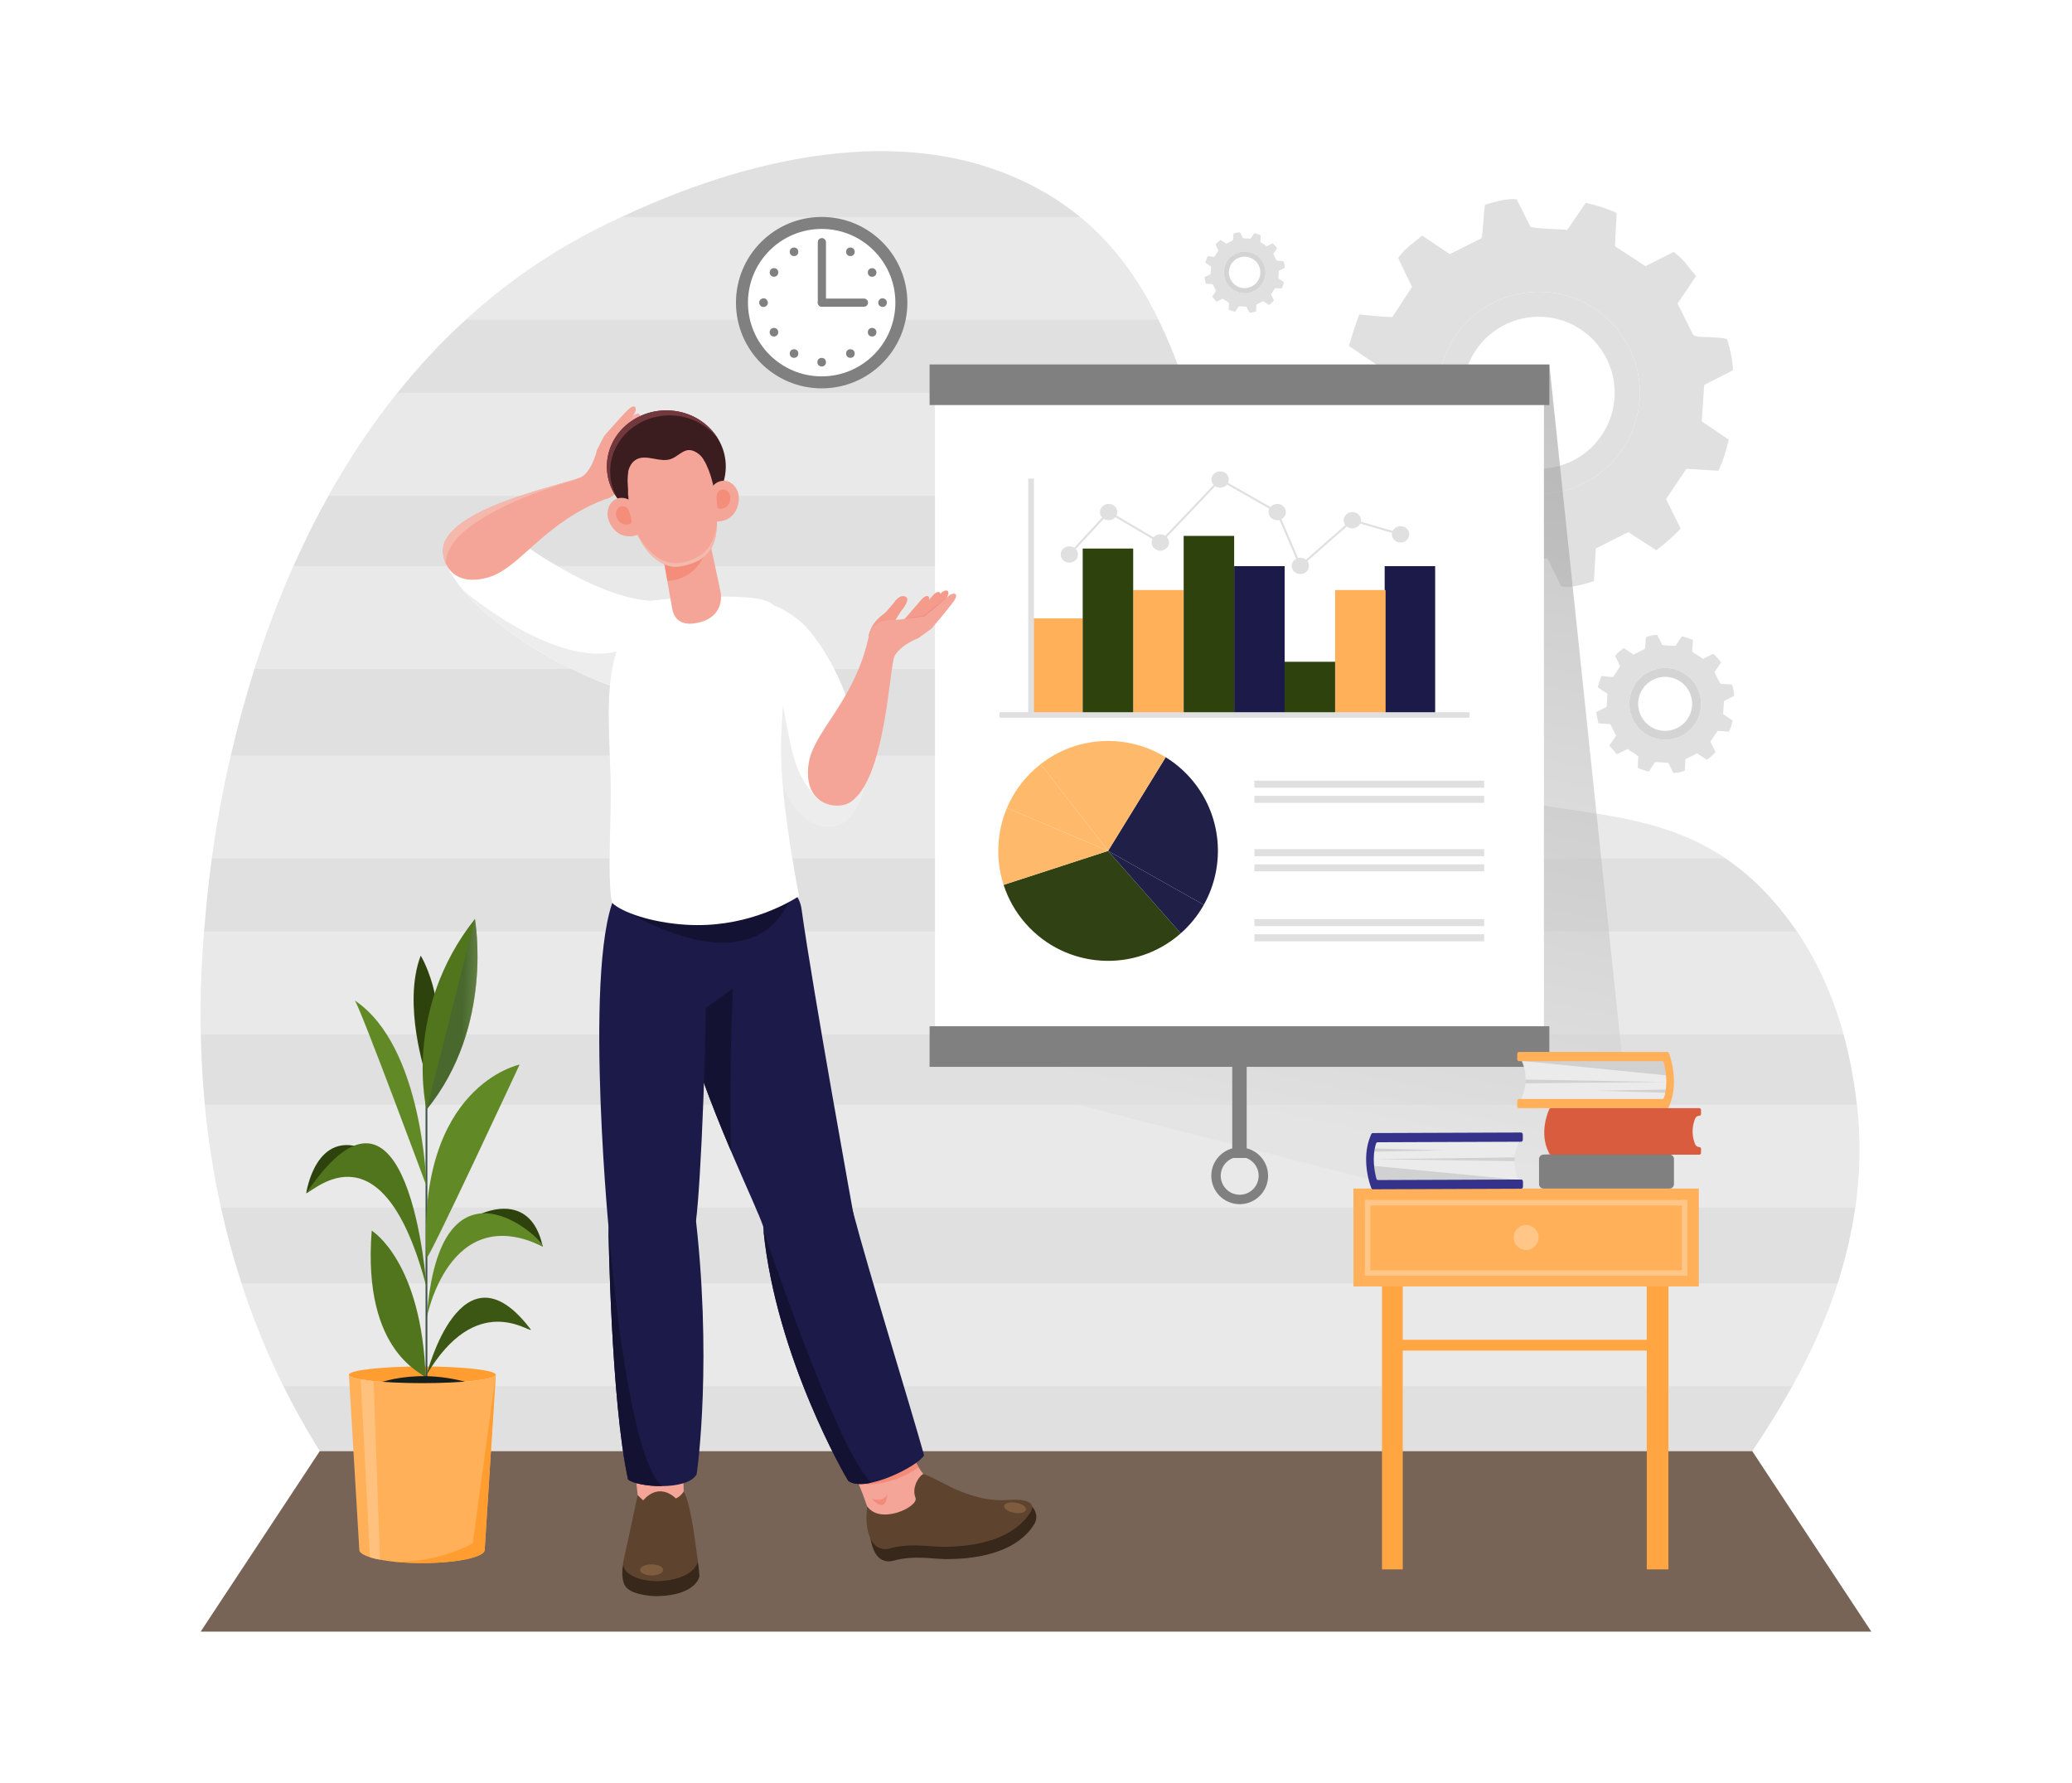 <?xml version="1.0" encoding="UTF-8"?>
<svg xmlns="http://www.w3.org/2000/svg" xmlns:xlink="http://www.w3.org/1999/xlink" viewBox="0 0 4395 3781.08">
  <defs>
    <style>
      .cls-1 {
        fill: #3c5713;
      }

      .cls-1, .cls-2, .cls-3, .cls-4, .cls-5, .cls-6, .cls-7, .cls-8, .cls-9, .cls-10, .cls-11, .cls-12, .cls-13, .cls-14, .cls-15, .cls-16, .cls-17, .cls-18, .cls-19, .cls-20, .cls-21, .cls-22, .cls-23, .cls-24, .cls-25, .cls-26, .cls-27, .cls-28, .cls-29, .cls-30, .cls-31, .cls-32, .cls-33, .cls-34, .cls-35, .cls-36, .cls-37, .cls-38, .cls-39, .cls-40, .cls-41, .cls-42, .cls-43 {
        stroke-width: 0px;
      }

      .cls-2 {
        fill: #3b1d20;
      }

      .cls-3 {
        fill: #1a2340;
      }

      .cls-4 {
        fill: #2e420e;
      }

      .cls-5 {
        fill: #ffc17d;
      }

      .cls-6 {
        fill: #34328a;
      }

      .cls-7 {
        fill: #e0e0e0;
      }

      .cls-8 {
        fill: #201f48;
      }

      .cls-9 {
        fill: #f08c8b;
      }

      .cls-44 {
        isolation: isolate;
      }

      .cls-10 {
        fill: #d4d4d4;
      }

      .cls-11 {
        fill: #ff9d30;
      }

      .cls-12 {
        fill: #ebebeb;
      }

      .cls-13 {
        fill: #d85c3d;
      }

      .cls-14 {
        fill: #fbabab;
      }

      .cls-15 {
        fill: #73383e;
      }

      .cls-45 {
        opacity: .3;
      }

      .cls-16 {
        fill: #38281b;
      }

      .cls-17 {
        fill: #f4a597;
      }

      .cls-18 {
        fill: gray;
      }

      .cls-19 {
        fill: #50751d;
      }

      .cls-20 {
        fill: #f48a78;
      }

      .cls-21 {
        fill: #ffb96b;
      }

      .cls-22 {
        fill: #ffb059;
      }

      .cls-23 {
        fill: #f9dcca;
      }

      .cls-24 {
        fill: #161f1c;
      }

      .cls-25 {
        fill: #ff9695;
      }

      .cls-26 {
        fill: #f4b8ad;
      }

      .cls-27 {
        fill: #805c3e;
      }

      .cls-28 {
        fill: url(#_Áåçûìÿííûé_ãðàäèåíò_9);
        opacity: .5;
      }

      .cls-29 {
        fill: #ededed;
      }

      .cls-30 {
        fill: #304213;
      }

      .cls-31 {
        fill: #618a27;
      }

      .cls-32 {
        fill: #1b1a48;
      }

      .cls-33 {
        fill: url(#_Áåçûìÿííûé_ãðàäèåíò_24);
        mix-blend-mode: multiply;
        opacity: .36;
      }

      .cls-34 {
        fill: #fff;
      }

      .cls-35 {
        fill: #786456;
      }

      .cls-36 {
        fill: #131233;
      }

      .cls-37 {
        fill: #ffc687;
      }

      .cls-38 {
        fill: #f49b8b;
      }

      .cls-39 {
        fill: #d1d1d1;
      }

      .cls-40 {
        fill: #5e442e;
      }

      .cls-41 {
        fill: #ffa642;
      }

      .cls-42 {
        fill: #3a514a;
      }

      .cls-43 {
        fill: #f48d7a;
      }
    </style>
    <linearGradient id="_Áåçûìÿííûé_ãðàäèåíò_9" data-name="Áåçûìÿííûé ãðàäèåíò 9" x1="2742.46" y1="2385.01" x2="3121.33" y2="574.84" gradientUnits="userSpaceOnUse">
      <stop offset="0" stop-color="#e0e0e0"/>
      <stop offset="1" stop-color="gray"/>
    </linearGradient>
    <linearGradient id="_Áåçûìÿííûé_ãðàäèåíò_24" data-name="Áåçûìÿííûé ãðàäèåíò 24" x1="980.64" y1="2151.87" x2="1057.39" y2="2154.46" gradientUnits="userSpaceOnUse">
      <stop offset="0" stop-color="#3a514a"/>
      <stop offset="1" stop-color="#fff"/>
    </linearGradient>
  </defs>
  <g class="cls-44">
    <g id="Illustration">
      <rect id="background" class="cls-34" width="4395" height="3781.08"/>
      <g id="decor">
        <g>
          <path class="cls-7" d="M2953.47,672.51c-7.47-.35-15.69-.48-23.86-1.18-15.49-1.31-30.96-2.95-46.44-4.45-6.35,15.65-21.02,63.03-21.99,66.85,20.3,13.73,39.23,26.55,58.36,39.5-1.38,25.76-2.76,51.52-4.14,77.26-21.26,10.72-41.87,21.12-63.69,32.12,4.68,22.73,9.2,44.74,13.73,66.8,18.47,1.63,36.35,1.9,53.7,3.38,6.02.52,11.97,1.18,17.87,2.1,4.8,9.55,9.45,18.81,14.1,28.06,6.7,13.32,13.34,26.54,20.03,39.87-13.47,19.59-26.64,38.75-40.59,59.03,15.06,17.15,30.17,34.35,45.45,51.76,21.81-10.7,42.54-20.86,63.69-31.24,21.75,15.6,45.25,27.65,64.02,44.61-1.18,23.6-2.27,45.47-3.36,67.43,20.93,11.12,42.82,16.59,65.48,22.86,12.29-18.18,24.54-36.32,38.33-56.72,25.51.47,52.41,2.11,78.7,4.49,10.08,20.54,19.44,39.59,28.55,58.15,12.22,3.99,32.78.85,69.57-10.55,1.27-22.53,2.59-45.76,3.92-69.31,22.74-11.5,45.14-22.83,68.88-34.84,19.47,12.62,38.99,25.27,59.59,38.62,17.82-14.48,35.79-28.6,51.34-46.2-10.58-21.47-20.79-42.18-30.8-62.51,14.75-21.91,28.88-42.91,43.13-64.09,23.15,1.36,45.88,2.71,67.98,4.01,10.35-21.9,16.84-43.42,21.85-65.9-19.38-13.12-38.25-25.9-57.18-38.71,1.78-26.66,3.49-52.31,5.15-77.27,21.32-10.87,41.02-20.91,61.14-31.17-1.03-23.23-5.95-44.57-12.61-65.96-4.27-.99-8.02-2.39-11.85-2.65-14.1-.96-28.22-1.9-42.35-2.11-6.63-.1-12.67-.91-17.79-4.4-5.77-11.56-11.47-22.99-17.12-34.33-5.37-10.77-10.7-21.46-15.98-32.04,13.14-19.41,25.97-38.35,39.28-58.01-14.73-18.04-27.88-37.48-47.36-51.49-20.39,10.3-39.71,20.05-59.86,30.22-21.31-13.93-42.52-27.79-64.79-42.36.08-1.48.15-2.98.23-4.47,1.12-21.94,2.25-44.1,3.37-65.99-22.01-10.18-43.89-16.64-65.64-21.58-13.54,19.91-26.11,38.41-38.94,57.28-26.25-2.07-52.1-1.26-78-5.86-9.96-19.97-19.64-39.39-29.2-58.54-11.8-2.72-38.05,1.72-67.42,11.41-.58,4.18-1.44,8.92-1.84,13.69-1.23,14.58-2.17,29.18-3.44,43.75-.41,4.74-1.48,9.42-2.12,13.36-23.77,11.9-46.17,23.12-67.48,33.79-20.5-13.8-39.37-26.51-58.3-39.26-18.29,14.88-37.38,27.85-51.08,47.33,9.89,20.64,19.5,40.68,29.42,61.38-13.8,21.21-27.36,42.06-41.66,64.06ZM3344.66,634.62c109.52,44.52,162.25,169.46,117.77,279.08-44.48,109.62-169.32,162.39-278.83,117.87-109.52-44.51-162.25-169.46-117.78-279.07,44.48-109.62,169.32-162.39,278.84-117.88Z"/>
          <path class="cls-7" d="M3183.6,1031.58c109.52,44.52,234.36-8.26,278.83-117.87,44.48-109.61-8.25-234.56-117.77-279.08-109.52-44.51-234.36,8.26-278.84,117.88-44.48,109.61,8.26,234.56,117.78,279.07ZM3349.19,696.29c75.41,47.15,98.35,146.56,51.25,222.03-47.11,75.48-146.43,98.44-221.84,51.29s-98.35-146.55-51.25-222.03c47.11-75.48,146.43-98.44,221.84-51.29Z"/>
        </g>
        <g>
          <path class="cls-7" d="M3421.67,1435.71c-2.66-.12-5.58-.17-8.48-.42-5.51-.47-11.01-1.05-16.51-1.58-2.26,5.56-7.47,22.41-7.82,23.76,7.22,4.88,13.95,9.44,20.75,14.04-.49,9.16-.98,18.31-1.47,27.46-7.56,3.81-14.89,7.51-22.64,11.42,1.66,8.08,3.27,15.9,4.88,23.75,6.57.58,12.92.67,19.09,1.2,2.14.18,4.26.42,6.35.75,1.71,3.39,3.36,6.69,5.01,9.98,2.38,4.74,4.74,9.43,7.12,14.17-4.79,6.96-9.47,13.77-14.43,20.98,5.35,6.1,10.72,12.21,16.16,18.4,7.75-3.8,15.12-7.42,22.64-11.11,7.73,5.55,16.09,9.83,22.76,15.86-.42,8.39-.81,16.16-1.19,23.97,7.44,3.95,15.22,5.9,23.28,8.13,4.37-6.46,8.72-12.91,13.63-20.16,9.07.17,18.63.75,27.98,1.6,3.58,7.3,6.91,14.07,10.15,20.67,4.35,1.42,11.65.3,24.73-3.75.45-8.01.92-16.27,1.39-24.64,8.08-4.09,16.05-8.12,24.49-12.38,6.92,4.49,13.86,8.98,21.18,13.73,6.34-5.15,12.72-10.17,18.25-16.42-3.76-7.63-7.39-15-10.95-22.22,5.24-7.79,10.27-15.25,15.33-22.78,8.23.49,16.31.96,24.16,1.43,3.68-7.78,5.99-15.43,7.77-23.43-6.89-4.66-13.6-9.21-20.33-13.76.63-9.48,1.24-18.59,1.83-27.47,7.58-3.86,14.58-7.43,21.73-11.08-.37-8.26-2.12-15.84-4.48-23.45-1.52-.35-2.85-.85-4.21-.94-5.01-.34-10.03-.67-15.05-.75-2.36-.04-4.5-.32-6.32-1.56-2.05-4.11-4.08-8.17-6.08-12.2-1.91-3.83-3.8-7.63-5.68-11.39,4.67-6.9,9.23-13.63,13.96-20.62-5.24-6.41-9.91-13.32-16.84-18.31-7.25,3.66-14.12,7.13-21.28,10.74-7.58-4.95-15.11-9.88-23.03-15.06.03-.53.05-1.06.08-1.59.4-7.8.8-15.68,1.2-23.46-7.83-3.62-15.6-5.92-23.33-7.67-4.81,7.08-9.28,13.66-13.84,20.36-9.33-.74-18.52-.45-27.73-2.08-3.54-7.1-6.98-14-10.38-20.81-4.2-.97-13.53.61-23.97,4.06-.2,1.49-.51,3.17-.66,4.87-.44,5.18-.77,10.37-1.22,15.55-.15,1.68-.52,3.35-.75,4.75-8.45,4.23-16.41,8.22-23.99,12.01-7.29-4.91-14-9.42-20.72-13.95-6.5,5.29-13.29,9.9-18.16,16.83,3.52,7.34,6.93,14.46,10.46,21.82-4.9,7.54-9.72,14.95-14.81,22.77ZM3560.73,1422.24c38.93,15.82,57.68,60.24,41.87,99.21-15.81,38.97-60.19,57.73-99.12,41.9-38.93-15.82-57.68-60.24-41.87-99.21,15.81-38.97,60.19-57.73,99.12-41.9Z"/>
          <path class="cls-10" d="M3503.48,1563.35c38.93,15.82,83.31-2.94,99.12-41.9,15.81-38.97-2.93-83.38-41.87-99.21-38.93-15.82-83.31,2.94-99.12,41.9-15.81,38.97,2.93,83.38,41.87,99.21ZM3562.34,1444.17c26.81,16.76,34.96,52.1,18.22,78.93-16.75,26.83-52.05,34.99-78.86,18.23s-34.96-52.1-18.22-78.93c16.75-26.83,52.05-34.99,78.86-18.23Z"/>
        </g>
        <g>
          <path class="cls-7" d="M2575.86,544.52c-1.55-.07-3.24-.1-4.93-.24-3.2-.27-6.4-.61-9.6-.92-1.31,3.24-4.35,13.04-4.55,13.82,4.2,2.84,8.11,5.49,12.07,8.17-.29,5.33-.57,10.65-.86,15.98-4.4,2.22-8.66,4.37-13.17,6.64.97,4.7,1.9,9.25,2.84,13.81,3.82.34,7.52.39,11.1.7,1.24.11,2.48.24,3.69.43.99,1.97,1.95,3.89,2.92,5.8,1.38,2.75,2.76,5.49,4.14,8.25-2.78,4.05-5.51,8.01-8.39,12.21,3.11,3.55,6.24,7.1,9.4,10.7,4.51-2.21,8.8-4.31,13.17-6.46,4.5,3.23,9.36,5.72,13.24,9.22-.24,4.88-.47,9.4-.69,13.95,4.33,2.3,8.85,3.43,13.54,4.73,2.54-3.76,5.07-7.51,7.93-11.73,5.28.1,10.84.44,16.27.93,2.09,4.25,4.02,8.19,5.9,12.03,2.53.82,6.78.18,14.39-2.18.26-4.66.54-9.46.81-14.33,4.7-2.38,9.34-4.72,14.24-7.2,4.03,2.61,8.06,5.23,12.32,7.99,3.69-2.99,7.4-5.91,10.62-9.55-2.19-4.44-4.3-8.72-6.37-12.93,3.05-4.53,5.97-8.87,8.92-13.25,4.79.28,9.49.56,14.06.83,2.14-4.53,3.48-8.98,4.52-13.63-4.01-2.71-7.91-5.36-11.82-8.01.37-5.51.72-10.82,1.07-15.98,4.41-2.25,8.48-4.32,12.64-6.45-.21-4.8-1.23-9.22-2.61-13.64-.88-.2-1.66-.49-2.45-.55-2.92-.2-5.84-.39-8.76-.44-1.37-.02-2.62-.19-3.68-.91-1.19-2.39-2.37-4.76-3.54-7.1-1.11-2.23-2.21-4.44-3.31-6.63,2.72-4.01,5.37-7.93,8.12-12-3.05-3.73-5.77-7.75-9.79-10.65-4.22,2.13-8.21,4.15-12.38,6.25-4.41-2.88-8.79-5.75-13.4-8.76.02-.31.03-.62.05-.92.23-4.54.46-9.12.7-13.65-4.55-2.11-9.08-3.44-13.57-4.46-2.8,4.12-5.4,7.94-8.05,11.85-5.43-.43-10.77-.26-16.13-1.21-2.06-4.13-4.06-8.15-6.04-12.11-2.44-.56-7.87.36-13.94,2.36-.12.86-.3,1.84-.38,2.83-.25,3.01-.45,6.03-.71,9.05-.09.98-.31,1.95-.44,2.76-4.92,2.46-9.55,4.78-13.96,6.99-4.24-2.85-8.14-5.48-12.06-8.12-3.78,3.08-7.73,5.76-10.56,9.79,2.05,4.27,4.03,8.41,6.08,12.69-2.85,4.39-5.66,8.7-8.61,13.25ZM2656.75,536.69c22.65,9.21,33.55,35.05,24.36,57.71-9.2,22.67-35.01,33.58-57.66,24.38-22.65-9.21-33.55-35.04-24.36-57.71,9.2-22.67,35.01-33.58,57.66-24.38Z"/>
          <path class="cls-10" d="M2623.45,618.78c22.65,9.21,48.47-1.71,57.66-24.38,9.2-22.67-1.71-48.51-24.36-57.71-22.65-9.21-48.47,1.71-57.66,24.38-9.2,22.67,1.71,48.51,24.36,57.71ZM2657.69,549.44c15.59,9.75,20.34,30.31,10.6,45.92-9.74,15.61-30.28,20.36-45.88,10.61-15.59-9.75-20.34-30.31-10.6-45.92,9.74-15.61,30.28-20.36,45.88-10.61Z"/>
        </g>
      </g>
      <g id="die">
        <path class="cls-7" d="M3935.27,2561.11c-8.07,56.74-21.23,110.48-37.45,160.73-26.74,82.88-61.8,156.31-96.13,218.14-31.08,55.95-61.56,102.4-84.78,137.77-50.28,76.6-108.52,149.63-173.61,218.14H842.89c-32.33-35.97-63.67-74.19-93.83-114.81-59.08-79.58-107.74-160.5-147.73-241.1-36.39-73.37-65.6-146.49-88.94-218.14-17.79-54.61-32.16-108.37-43.69-160.73-16.81-76.22-27.62-149.49-34.21-218.14-5.07-52.74-7.65-102.74-8.57-149.25-1.71-86.31,2.32-160.64,6.92-218.14,2.14-26.77,4.39-49.89,6.25-68.89,2.25-22.98,5.49-52.05,10.19-86.11,8.2-59.45,20.82-134.12,40.28-218.14,13.3-57.48,29.8-119.34,50.26-183.7,22.42-70.52,49.6-144.06,82.53-218.14,22.13-49.75,46.85-99.75,74.48-149.25,41.7-74.7,90.01-148.27,146.01-218.14,43.51-54.31,91.67-106.37,144.95-154.99,87.61-79.97,189.09-150.64,306.64-206.66,6.87-3.27,14.99-7.15,24.27-11.48,140.66-65.77,546.33-238.5,876.99-63.15,35.35,18.74,66.91,39.92,95.23,63.15,73.99,60.68,125.99,135.46,166.41,218.14,24.09,49.29,44.07,101.4,62.12,154.99,23.97,71.12,44.56,144.85,66.91,218.14,15.34,50.3,31.51,100.37,50.18,149.25,29.4,77,64.99,151,113.28,218.14,50.53,70.24,114.95,132.97,200.72,183.7,6.58,3.9,13.29,7.73,20.13,11.48,253.94,139.31,485.3,68.45,689.44,206.66,35.06,23.74,69.33,53.65,102.76,91.85,18.08,20.66,34.23,41.82,48.67,63.15,51.35,75.78,81.08,153.61,98.89,218.14,14.07,51,20.69,93.71,24.66,120.55,1.42,9.62,2.66,19.19,3.73,28.7,8.63,76.54,6.27,149.53-3.51,218.14Z"/>
        <g class="cls-45">
          <path class="cls-34" d="M2457.31,678.22H987.77c87.61-79.97,189.09-150.64,306.64-206.66,6.87-3.27,14.99-7.15,24.27-11.48h972.21c73.99,60.68,125.99,135.46,166.41,218.14Z"/>
          <path class="cls-34" d="M2586.33,1051.36H696.81c41.7-74.7,90.01-148.27,146.01-218.14h1676.6c23.97,71.12,44.56,144.85,66.91,218.14Z"/>
          <path class="cls-34" d="M2749.79,1418.75H539.8c22.42-70.52,49.6-144.06,82.53-218.14h2014.18c29.4,77,64.99,151,113.28,218.14Z"/>
          <path class="cls-34" d="M3660.08,1820.59H449.26c8.2-59.45,20.82-134.12,40.28-218.14h2460.97c6.58,3.9,13.29,7.73,20.13,11.48,253.94,139.31,485.3,68.45,689.44,206.66Z"/>
          <path class="cls-34" d="M3910.39,2193.72H425.91c-1.71-86.31,2.32-160.64,6.92-218.14h3378.68c51.35,75.78,81.08,153.61,98.89,218.14Z"/>
          <path class="cls-34" d="M3935.27,2561.11H468.7c-16.81-76.22-27.62-149.49-34.21-218.14h3504.3c8.63,76.54,6.27,149.53-3.51,218.14Z"/>
          <path class="cls-34" d="M3897.82,2721.85c-26.74,82.88-61.8,156.31-96.13,218.14H601.33c-36.39-73.37-65.6-146.49-88.94-218.14h3385.43Z"/>
        </g>
      </g>
      <polygon id="floor" class="cls-35" points="3969.41 3460.46 425.59 3460.46 678.18 3077.76 3716.82 3077.76 3969.41 3460.46"/>
      <g id="Clock">
        <circle class="cls-18" cx="1742.88" cy="641.87" r="181.78"/>
        <circle class="cls-34" cx="1742.88" cy="641.87" r="156.34"/>
        <path class="cls-18" d="M1743.32,650.53c-4.79,0-8.67-3.88-8.67-8.67v-128.24c0-4.79,3.88-8.67,8.67-8.67s8.67,3.88,8.67,8.67v128.24c0,4.79-3.88,8.67-8.67,8.67Z"/>
        <path class="cls-18" d="M1832.57,650.53h-89.25c-4.79,0-8.67-3.88-8.67-8.67s3.88-8.67,8.67-8.67h89.25c4.79,0,8.67,3.88,8.67,8.67s-3.88,8.67-8.67,8.67Z"/>
        <circle class="cls-18" cx="1619.53" cy="641.87" r="9.1" transform="translate(-122.35 668.63) rotate(-22.5)"/>
        <circle class="cls-18" cx="1742.88" cy="768.15" r="9.1"/>
        <circle class="cls-18" cx="1684.23" cy="749.81" r="9.1"/>
        <circle class="cls-18" cx="1849.91" cy="577.75" r="9.1" transform="translate(-52 205.31) rotate(-6.26)"/>
        <circle class="cls-18" cx="1641.64" cy="704.61" r="9.1"/>
        <circle class="cls-18" cx="1803.8" cy="534.05" r="9.1"/>
        <circle class="cls-18" cx="1803.8" cy="749.81" r="9.1"/>
        <circle class="cls-18" cx="1849.91" cy="704.61" r="9.1"/>
        <circle class="cls-18" cx="1641.64" cy="577.75" r="9.1" transform="translate(808.39 2105.65) rotate(-80.78)"/>
        <circle class="cls-18" cx="1684.23" cy="534.05" r="9.1"/>
        <circle class="cls-18" cx="1872.11" cy="641.87" r="9.1" transform="translate(817.29 2316.42) rotate(-76.72)"/>
      </g>
      <g id="graphic">
        <polygon class="cls-28" points="3286.37 772.94 3483.46 2649.13 1971.79 2262.61 3276.8 785.38 3286.37 772.94"/>
        <g>
          <g>
            <rect class="cls-34" x="1983.27" y="844.7" width="1291.62" height="1343.28"/>
            <rect class="cls-18" x="1971.79" y="772.94" width="1314.58" height="86.11"/>
            <rect class="cls-18" x="1971.79" y="2176.5" width="1314.58" height="86.11"/>
          </g>
          <rect class="cls-18" x="2613.77" y="2216.68" width="30.62" height="239.19"/>
          <path class="cls-18" d="M2629.56,2553.89c-33.21,0-60.23-27.02-60.23-60.23s27.02-60.23,60.23-60.23,60.23,27.02,60.23,60.23-27.02,60.23-60.23,60.23ZM2629.56,2453.43c-22.18,0-40.23,18.05-40.23,40.23s18.05,40.23,40.23,40.23,40.23-18.05,40.23-40.23-18.05-40.23-40.23-40.23Z"/>
        </g>
        <g id="board">
          <g>
            <g>
              <rect class="cls-22" x="2189.5" y="1311.42" width="107.08" height="207.5"/>
              <rect class="cls-32" x="2617.82" y="1200.68" width="107.08" height="318.25"/>
              <rect class="cls-32" x="2937.08" y="1200.68" width="107.08" height="318.25"/>
              <rect class="cls-22" x="2403.66" y="1251.39" width="107.08" height="267.54"/>
              <rect class="cls-22" x="2831.97" y="1251.39" width="107.08" height="267.54"/>
              <rect class="cls-4" x="2724.89" y="1403.52" width="107.08" height="115.41"/>
              <rect class="cls-4" x="2510.74" y="1136.56" width="107.08" height="382.36"/>
              <rect class="cls-4" x="2296.58" y="1163.38" width="107.08" height="355.55"/>
              <polygon class="cls-7" points="2193.15 1510.48 2193.15 1015.04 2180.98 1015.04 2180.98 1510.48 2120.14 1510.48 2120.14 1522.13 3117.01 1522.13 3117.01 1510.48 2193.15 1510.48"/>
            </g>
            <g>
              <g>
                <ellipse class="cls-7" cx="2351.51" cy="1086.01" rx="18.37" ry="17.31"/>
                <ellipse class="cls-7" cx="2461.19" cy="1150.54" rx="18.37" ry="17.31"/>
                <ellipse class="cls-7" cx="2268.28" cy="1175.97" rx="18.37" ry="17.31"/>
                <ellipse class="cls-7" cx="2588.04" cy="1017.01" rx="18.37" ry="17.31"/>
                <ellipse class="cls-7" cx="2709.22" cy="1086.01" rx="18.37" ry="17.31"/>
                <ellipse class="cls-7" cx="2758.22" cy="1200.23" rx="18.37" ry="17.31"/>
                <path class="cls-7" d="M2883.43,1113.36c-5.88,7.79-17.35,9.62-25.62,4.07-8.27-5.54-10.2-16.35-4.32-24.15s17.35-9.62,25.62-4.07,10.2,16.35,4.32,24.15Z"/>
                <path class="cls-7" d="M2985.73,1143.26c-5.88,7.79-17.35,9.62-25.62,4.07-8.27-5.54-10.2-16.35-4.32-24.15,5.88-7.79,17.35-9.62,25.62-4.07,8.27,5.54,10.2,16.35,4.32,24.15Z"/>
              </g>
              <polygon class="cls-7" points="2757.37 1203.88 2707.44 1087.49 2588.47 1019.74 2461.59 1153.29 2351.94 1088.78 2269.95 1177.39 2266.61 1174.55 2351.08 1083.25 2460.78 1147.79 2587.62 1014.28 2711.01 1084.54 2759.07 1196.57 2867.88 1100.92 2971.41 1131.18 2970.11 1135.27 2869.03 1105.73 2757.37 1203.88"/>
            </g>
          </g>
          <g>
            <path class="cls-30" d="M2128.78,1876.66c9.55,29.48,25.12,57.53,46.91,82.24,85.14,96.58,232.38,105.79,328.87,20.57l-154.16-174.86-221.62,72.05Z"/>
            <path class="cls-21" d="M2128.78,1876.66l221.62-72.05-214.54-91.06c-21.79,51.56-24.38,109.69-7.08,163.11Z"/>
            <path class="cls-8" d="M2525.11,1650.32c-15.65-17.75-33.41-32.52-52.56-44.33l-122.16,198.62,203.04,114.41c47.29-84.07,39.06-192.28-28.32-268.7Z"/>
            <path class="cls-8" d="M2553.43,1919.02l-203.04-114.41,154.16,174.86c20.13-17.78,36.41-38.29,48.88-60.45Z"/>
            <path class="cls-21" d="M2196.24,1629.75c-27.04,23.88-47.22,52.65-60.38,83.81l214.54,91.06-142.94-184.11c-3.8,2.96-7.56,6.01-11.22,9.25Z"/>
            <path class="cls-21" d="M2207.46,1620.5l142.94,184.11,122.16-198.62c-81.06-49.98-187.13-46.24-265.1,14.51Z"/>
          </g>
          <g>
            <rect class="cls-7" x="2660.74" y="1655.66" width="487.46" height="14.93"/>
            <rect class="cls-7" x="2660.74" y="1687.78" width="487.46" height="14.93"/>
            <rect class="cls-7" x="2660.74" y="1800.96" width="487.46" height="14.93"/>
            <rect class="cls-7" x="2660.74" y="1833.08" width="487.46" height="14.93"/>
            <rect class="cls-7" x="2660.74" y="1949.28" width="487.46" height="14.93"/>
            <rect class="cls-7" x="2660.74" y="1981.4" width="487.46" height="14.93"/>
          </g>
        </g>
      </g>
      <g id="man">
        <g>
          <path class="cls-34" d="M1387.8,1274.57c-139.9-3.59-333.94-161.66-333.94-161.66,0,0-21.9-3.96-48.17-4.52-50.06-1.06-78.28,48.63-56.47,93.7,49.27,101.81,227.65,214.77,377.95,263.8,88.1,28.73,194.68-187.87,60.63-191.32Z"/>
          <path class="cls-29" d="M982.77,1252.22h0c67.96,80.77,199.06,160.91,318.51,204.68,11.11-33.35,20.33-72,15.64-77.48-135.88,42.98-334.15-127.2-334.15-127.2Z"/>
          <g>
            <g>
              <path class="cls-14" d="M1313.83,946.86l40.5-55.4c2.09-2.78,4.56-10.07,2.16-12.66-2.57-2.78-7.41-2.29-15.41,4.25-18.62,15.22-55.69,51.02-55.69,51.02l-18.12,28.52,46.56-15.74Z"/>
              <path class="cls-14" d="M1308.33,960.72l44.63-52.21c2.29-2.61,5.31-9.68,3.1-12.43-2.37-2.94-7.24-2.8-15.74,3.14-19.76,13.81-59.51,46.79-59.51,46.79l-20.24,27.07,47.76-12.36Z"/>
              <path class="cls-14" d="M1303.38,985.78l44.63-52.21c2.29-2.61,5.31-9.68,3.1-12.43-2.37-2.94-7.24-2.8-15.74,3.14-19.76,13.81-59.51,46.79-59.51,46.79l-20.24,27.07,47.76-12.36Z"/>
              <g>
                <path class="cls-14" d="M1284.32,1058.34s26.29-4.03,44.56-40.84c1.22-2.14,12.58-15.73,19.35-23.04,3.22-2.98,16.74-15.76,8.19-26.86-1.31-1.54-6.9-8.76-29.08,15.34-1.84,2.31-25.61,21.68-25.61,21.68l-17.42,53.72Z"/>
                <path class="cls-17" d="M1241.74,1075.4c2.38-.48,42.58-17.06,42.58-17.06,0,0,36.86-4.44,27.68-60.62-2.27-1.02-1.1-62.8-1.1-62.8l-29.35-10.38-15.44,30.06s-9.79,48.92-41.21,62.72c-4.7.21,16.84,58.07,16.84,58.07Z"/>
                <path class="cls-17" d="M1281.55,924.54s33.61-38.96,50.73-55.76c7.36-7.22,12.11-8.12,14.91-5.56,2.61,2.39.8,9.89-1.02,12.85l-35.26,58.85-29.35-10.38Z"/>
              </g>
            </g>
            <path class="cls-17" d="M1035.94,1224.44c63.92-18.56,109.53-104.1,226.68-157.22-.76-11.59,24.12-32.69-25.46-57.82-17.72,14.54-261.31,57.7-294.83,141.95-11.21,29.01,9.43,97.53,93.61,73.09Z"/>
          </g>
          <path class="cls-26" d="M1224.9,1017.33s-1.83-.29-5.06-.81c-59.98,19.29-248.33,61.48-277.51,134.83-4.43,11.47-3.88,29.12,3.61,44.76-3.54-101.52,267.68-177.64,278.96-178.78Z"/>
        </g>
        <g>
          <g>
            <g>
              <g>
                <g>
                  <g>
                    <path class="cls-17" d="M1896.17,3003.32s49.24,120,71.47,131.46c.62,1.47-9.41,103.85-122.41,75.18-7.72-14.12-27.28-97.29-68.57-126.05-4.53-2.93,119.5-80.59,119.5-80.59Z"/>
                    <g>
                      <path class="cls-16" d="M1841.13,3222.28c2.25.48,25.14,3.99,45.09,3.06,6.65-.31,12.95-1.74,18.77-4.08,2.14,1.38,4.85,1.74,7.77.24,19.68-10.06,40.51-20.13,57.81-34.25,1.24-.7,2.47-1.41,3.7-2.13,2.07-1.21,3.26-2.77,3.79-4.45,4.04-3.87,7.83-8.01,11.27-12.53,1.15-1.52,1.68-3.27,1.74-5.04,1.31-.56,2.6-1.15,3.9-1.73,38.02,17.48,111.91,30.86,171.19,21.97,14.47-.93,41.03,21.11,28.91,47.14-9.65,15.65-46.66,76.92-190.91,76.11-27.33-.57-67.76-8.3-109.8,3.59-13,3.67-27.05-.98-34.9-11.98-9.53-13.35-14.28-32.28-18.33-75.91Z"/>
                      <path class="cls-40" d="M1959.01,3126.19c13.93,4.2,48.68,23.42,62.11,29.67,36.5,16.99,77.19,28.7,117.79,25.17,14.47-.93,60.52-2.62,48.4,23.41-9.65,15.65-46.66,76.92-190.91,76.11-27.4-.58-67.97-8.34-110.12,3.68-12.87,3.67-26.81-1.18-34.58-12.07-9.53-13.35-17.5-37.12-12.07-77.37,27.76,39.95,109.51.55,102.3-18.04-10.25-26.42,13.31-51.7,17.09-50.56Z"/>
                    </g>
                    <path class="cls-20" d="M1882.03,3169.04s-5.92,18.04-32.36,9.49c.44,1.49,29.48,34.55,32.36-9.49Z"/>
                  </g>
                  <path class="cls-20" d="M1948.66,3111.98s0,0,0,0c-7.7-12.45-15.97-28.37-23.63-44.17-9.32-1.53-17.43-1.89-22.32-.28-17.52,5.78-104.26,33-106.79,35.22,0,0-.01.01-.02.02,10.15,12.99,18.55,28.9,25.42,44.54h0s60.87,10.34,127.32-35.32Z"/>
                </g>
                <path class="cls-32" d="M1499.12,1765.67c25.51-15.63,18.01,65.2,56.46,76.18,58.03,16.58,135.97,24.05,144.61,86.26,24,172.68,112.66,661.08,112.66,661.08,0,0-48.13,124.18-193.8,12.51-30.79-93.6-350.48-694.77-119.93-836.03Z"/>
                <path class="cls-32" d="M1809.52,2570.8c33.68,127.97,122.45,414.64,150.55,515.41-10.88,22.58-126.84,81.03-160.86,54.31-4.48-6.52-152.61-260.59-179.72-530.45-4.37-43.45,23.94-55.59,66.95-63.17l48.65-8.57c42.67-7.52,63.4-9.43,74.43,32.47Z"/>
                <path class="cls-27" d="M2176.08,3201.75c-1.04,5.93-12.21,8.91-24.95,6.67-12.73-2.24-22.21-8.87-21.17-14.8,1.04-5.93,12.21-8.91,24.95-6.67,12.73,2.24,22.21,8.87,21.17,14.8Z"/>
                <path class="cls-36" d="M1619.49,2610.07c27.12,269.86,175.24,523.93,179.72,530.45,10.41,8.18,28.51,8.37,48.92,4.06-70.98-63.82-228.64-534.51-228.64-534.51Z"/>
              </g>
              <path class="cls-36" d="M1550.25,2440.54c-4.05-186.52,4.45-344.13,4.45-344.13l-71.09,51.13s3.55,75.33,2.82,130.58c20.61,58.18,43.16,113.78,63.82,162.43Z"/>
            </g>
            <g>
              <g>
                <path class="cls-17" d="M1450.26,3163.24c-.24-7.13-2.34-85.38-2.34-85.38l-103.9,11.65,8.57,81.42,36.57,56.08,58.93-20.57,2.17-43.2Z"/>
                <g>
                  <path class="cls-16" d="M1442.47,3196c14.65,23.36,30.43,80.7,37.61,115.85,2.78,13.6,3.53,31.49,3.53,31.49,0,0-6.33,39.23-86.98,41.74-5.89.67-49.75-.76-66.9-17.02-13.04-12.37-10.09-41.77-7.56-51.9,8.55-34.23,41.17-111.28,41.17-111.28,0,0,40.3,40.44,79.12-8.87Z"/>
                  <path class="cls-40" d="M1322.99,3308.19l29.6-137.26,11.64,11.13c35.88-40.76,69.26-4.04,69.31-4.06,10.9-4.68,16.72-14.76,16.72-14.76,16.56,25.32,29.83,148.61,29.83,148.61,0,0-6.33,39.23-86.98,41.74-13.16-.46-41.24-1.8-61.3-17.8-8.16-6.51-11.33-17.46-8.81-27.59Z"/>
                </g>
              </g>
              <path class="cls-25" d="M1360.23,3091.36s-.91,11.53-2.39,27.91c0,0,54.23,58.7,96.03,9.79,0,0,0,0,0,0-1.58-14.83-1.65-30.32,1.2-45.07,1.17-5.12-94.84,7.38-94.84,7.38Z"/>
              <path class="cls-32" d="M1318.24,1878.01c-86.27,96.99-27.67,721.9-27.67,721.9,0,0,67.9,121.11,185.73-10.83,9.81-73.16,24.65-395.32,21.44-636.15-.85-63.53-138.79-120.68-179.5-74.92Z"/>
              <path class="cls-32" d="M1290.57,2599.91s5.2,372.28,41.6,537.62c17.55,16.33,124.41,25.23,145.36-10.41,1.88-8.06,34.52-250.36-4.47-565.53l-182.48,38.32Z"/>
              <ellipse class="cls-27" cx="1382.15" cy="3329.57" rx="24.31" ry="11.79"/>
              <path class="cls-36" d="M1403.72,3151.82c-77.7-71.36-113.16-551.91-113.16-551.91,0,0,5.2,372.28,41.6,537.62,8.79,8.18,39.98,14.49,71.56,14.28Z"/>
            </g>
            <path class="cls-36" d="M1298.43,1914.78s279.14,189.79,374.2,0c1-.95-374.2,0-374.2,0Z"/>
          </g>
          <g>
            <path class="cls-34" d="M1600.62,1320.24c-8.66,101.19,38.49,285.8,80.15,379,10.89,24.36,31.55,43.28,57.17,50.73,74.97,21.8,94.06-80.26,94.06-80.26,0,0,1.59-188.3-114.41-331.24-19.73-24.31-50.97-46.26-84.33-57.6-21.62-7.35-30.86,18.67-32.63,39.37Z"/>
            <path class="cls-29" d="M1688.59,1716.3c19.77,23.76,37.6,31.2,49.35,34.2,8.26,2.11,21.65,5.11,36.3.75,45.12-13.42,57.76-81.01,57.76-81.01,0,0,.03-3.63-.23-10.25-18.1,7.71-36.6,15.36-55.51,22.92-13.07,5.23-26.03,10.3-38.87,15.2-6-6.11-16.07-17.04-26.33-32.18-27.72-40.95-33.04-77.71-52.93-183.22-2.75-14.57-7.8-41.22-14.5-75.45,18.87,86.73-9.28,149.61-.96,198.05,3.12,18.13,11.9,70.1,45.92,110.98Z"/>
            <g>
              <g>
                <path class="cls-38" d="M1948.48,1305.06l48.8-48.24c2.44-2.47,9.28-6,12.2-4.01,3.13,2.13,3.36,6.99-1.93,15.87-12.3,20.66-42.23,62.63-42.23,62.63l-25.52,22.13,8.68-48.37Z"/>
                <path class="cls-38" d="M1935.58,1312.55l45.04-51.85c2.24-2.65,8.79-6.68,11.83-4.9,3.26,1.91,3.84,6.75-.78,16.03-10.74,21.58-37.48,65.78-37.48,65.78l-23.78,24.02,5.16-49.07Z"/>
                <path class="cls-38" d="M1911.53,1321.15l45.04-51.85c2.24-2.65,8.79-6.68,11.83-4.9,3.26,1.91,3.84,6.75-.78,16.03-10.74,21.58-37.48,65.78-37.48,65.78l-23.78,24.02,5.16-49.07Z"/>
                <g>
                  <path class="cls-38" d="M1842.58,1350.73s.1-26.6,33.81-50.11c1.94-1.52,13.7-14.77,19.92-22.55,2.47-3.63,13.11-18.89,25.35-12.07,1.72,1.07,9.69,5.53-10.87,31.03-2.02,2.16-17.66,28.53-17.66,28.53l-50.56,25.17Z"/>
                  <path class="cls-17" d="M1832,1395.36c.13-2.42,10.58-44.63,10.58-44.63,0,0-1.05-37.12,55.86-36.34,1.34,2.09,62.28-8.2,62.28-8.2l14.6,27.49-27.45,19.72s-46.93,16.92-55.94,50.03c.48,4.68-59.93-8.07-59.93-8.07Z"/>
                  <path class="cls-17" d="M1975.32,1333.69s33.56-39,47.65-58.41c6.06-8.35,6.24-13.18,3.3-15.57-2.75-2.23-9.9.67-12.56,2.91l-52.99,43.57,14.6,27.49Z"/>
                </g>
                <path class="cls-9" d="M2009.45,1266.11c-1.93,1.79-3.9,3.54-5.87,5.28-1.97,1.74-3.92,3.51-5.91,5.23-3.96,3.46-7.96,6.88-11.96,10.29-8.02,6.8-16.13,13.5-24.29,20.13l-.24.2-.29.04-10.48,1.51-10.49,1.43c-3.5.44-7,.91-10.51,1.3-3.51.4-7.01.83-10.53,1.17,3.45-.75,6.92-1.4,10.39-2.08,3.46-.7,6.94-1.31,10.41-1.95l10.43-1.83,10.44-1.74-.53.24c8.08-6.73,16.22-13.39,24.44-19.94,4.12-3.27,8.24-6.53,12.41-9.75,2.07-1.62,4.18-3.19,6.27-4.79,2.09-1.59,4.19-3.18,6.32-4.74Z"/>
              </g>
              <path class="cls-17" d="M1715.03,1620.93c8.91-65.96,86.77-123.72,121.98-247.44,11.57-.96,28.77-28.68,60.95,16.63-11.76,19.68-18.43,266.97-96.8,312.58-27.04,15.37-97.85,5.09-86.12-81.77Z"/>
            </g>
          </g>
          <path class="cls-34" d="M1524.08,1265.37c98.15-1.13,110.13,12.11,118.99,20.03,22.05,19.7,27.19,47.1,31.17,68.3,8.36,44.54-5.57,64.71-13.39,142.56,0,0-1.79,17.77-3.83,67.93-4.5,110.54,27.18,280.8,38,336.35-32.55,20.34-121.03,68.08-239.79,60.7-75.61-4.7-137.39-27.25-156.79-46.45-11.26-49.73-1-178.13-3.29-263.63-3.02-112.48-13.88-219.19,23.02-294.85,18.87-38.69,14.7-76.54,71.71-83.29,38.72-4.58,87.63-7.11,134.21-7.64Z"/>
          <g>
            <ellipse class="cls-2" cx="1413.4" cy="989.38" rx="126.09" ry="118.99"/>
            <path class="cls-15" d="M1294.24,999.97c0-65.72,56.45-118.99,126.09-118.99,43.08,0,81.09,20.4,103.83,51.5-21.38-36.99-62.97-62.1-110.77-62.1-69.64,0-126.09,53.28-126.09,118.99,0,25.07,8.23,48.31,22.26,67.49-9.77-16.9-15.33-36.29-15.33-56.9Z"/>
            <g>
              <path class="cls-3" d="M1339.96,969.77s23.23-44,58.78-39.96c-1.49-2.36-29.22-29.97-67.03,1.54-.62.1-15.07,17.76,8.24,38.42Z"/>
              <g>
                <g>
                  <path class="cls-17" d="M1528.65,1256.66l-33.09-156.25-98.19,29.3,28.25,159.77c1.79,12.14,10.3,43.72,60.09,29.95,45.64-12.62,45.15-50.35,42.95-62.77Z"/>
                  <path class="cls-43" d="M1415.65,1231.72c34.44.36,78.16-25.85,86.62-85.09l-34.44-24.83-61.19,5.14-4.18,1.25-.35.1-.38.11-4.36,1.3,18.28,102.01Z"/>
                </g>
                <path class="cls-17" d="M1517.44,1056.17c10.27,84.02,1.74,131.6-75.06,145.14-45.51,8.02-99.05-46.79-108.72-135.78-9.66-89,6.47-136.39,67.1-142.97s105.81,44.76,116.67,133.61Z"/>
                <path class="cls-26" d="M1442.95,1193.74c-34.16,5.87-67.42-19.91-91.26-60.58,21.81,47.69,58.28,73.87,90.7,68.16,55.97-9.87,75.66-37.84,78.26-84.8-7.74,39.18-25.85,68.31-77.7,77.23Z"/>
                <g>
                  <path class="cls-17" d="M1564.41,1041.33c7.71,17.24,1.42,63.49-42.85,64.73-18.88.53-12.22-17.98-15.59-38.63-3.04-18.64.02-37.46,17.25-45.17,17.24-7.71,33.48,1.83,41.19,19.07Z"/>
                  <path class="cls-43" d="M1547.85,1048.32c3.67,8.2.68,30.21-20.39,30.8-6.57.27-6.53-6.95-7.42-18.38-.7-8.96,0-17.82,8.21-21.49,8.2-3.67,15.93.87,19.6,9.07Z"/>
                </g>
                <g>
                  <path class="cls-17" d="M1288.67,1086.94c-1.99,18.78,18.31,60.81,60.8,48.27,18.11-5.34,6.05-20.88,2.85-41.55-2.89-18.66-11.62-35.61-30.4-37.6-18.78-1.99-31.27,12.11-33.26,30.89Z"/>
                  <path class="cls-43" d="M1306.57,1088.46c-.95,8.93,8.71,28.93,28.93,22.97,6.33-1.78,4.05-8.63,1.36-19.77-2.11-8.73-5.53-16.95-14.46-17.89-8.93-.95-14.88,5.76-15.82,14.7Z"/>
                </g>
              </g>
            </g>
            <path class="cls-2" d="M1333.19,1058.87c-.56-9.38-1.11-18.76-1.67-28.14-.61-10.29-1.21-20.73,1-30.8,2.21-10.07,7.63-19.89,16.52-25.09,21.59-12.63,49.96,6.87,73.65-1.18,11.83-4.02,20.7-14.45,32.62-18.2,14.89-4.68,33.68,9.45,39.83,23.79,5.11-3.47,5.53-16.62,4.03-22.61s-5.34-11.08-9.09-15.98c-9.63-12.59-19.67-25.55-33.59-33.13-12.08-6.58-26.05-8.54-39.67-10.38-17.52-2.38-36.03-4.64-52.34,2.21-12.05,5.06-21.7,14.72-29.1,25.49-15.42,22.43-21.85,53.08-9.07,77.11l6.88,56.92Z"/>
          </g>
        </g>
      </g>
      <g id="Plants">
        <ellipse class="cls-23" cx="895.85" cy="2915.76" rx="155.76" ry="17.69"/>
        <ellipse class="cls-11" cx="895.85" cy="2915.76" rx="155.76" ry="17.69"/>
        <path class="cls-4" d="M649.53,2530.87s19.49-140.04,127.68-92.6c-5.45,0-127.68,92.6-127.68,92.6Z"/>
        <path class="cls-4" d="M1012.89,2577.63s111.11-59.33,138.3,65.97c-18.57-8.23-138.3-65.97-138.3-65.97Z"/>
        <g>
          <path class="cls-4" d="M903.37,2279.62s-50.35-149.57-11.05-252.73c1.4,0,74.73,130.42,11.05,252.73Z"/>
          <path class="cls-31" d="M904.89,2796.12s46.31-249.78,246.31-152.52c4.21-13.26-218.94-223.25-246.31,152.52Z"/>
          <path class="cls-42" d="M904.59,3010.21c-1.04,0-1.89-.85-1.89-1.89v-672.42c0-1.04.85-1.89,1.89-1.89s1.89.85,1.89,1.89v672.42c0,1.04-.85,1.89-1.89,1.89Z"/>
          <path class="cls-19" d="M904.89,2353.3s-51.86-209.25,102.52-404.51c0,2.21,41.26,227.67-102.52,404.51Z"/>
          <path class="cls-31" d="M904.58,2515.4s-6.65-296.2-151.9-393.46c12.63,17.68,151.9,393.46,151.9,393.46Z"/>
          <path class="cls-31" d="M904.89,2667.51c.76,12.84,197.26-409.69,197.26-409.69,0,0-218.94,44.54-197.26,409.69Z"/>
          <path class="cls-19" d="M904.89,2730.56s-36.42-524.62-255.36-199.69c18.95-6.63,163.36-151.02,255.36,199.69Z"/>
          <path class="cls-19" d="M788.47,2609.96s106.3,64.62,114.39,312.19c0-8.84-135.21-48.32-114.39-312.19Z"/>
        </g>
        <path class="cls-1" d="M904.89,2915.76s73.6-292.23,221.46-95.44c-5.48,5.12-116.18-82.59-221.46,95.44Z"/>
        <path class="cls-33" d="M1007.41,1948.79l-102.52,404.51c143.78-176.83,102.52-402.3,102.52-404.51Z"/>
        <path class="cls-24" d="M786.29,2939.49s97.6-46.96,229.33,0c-2.44,1.92-229.33,0-229.33,0Z"/>
        <path class="cls-22" d="M1051.61,2915.76c0,9.77-69.74,17.69-155.76,17.69s-155.76-7.92-155.76-17.69l22.08,371.32h0c0,15.44,59.52,27.96,132.95,27.96s132.95-12.52,132.95-27.96h0s23.54-371.32,23.54-371.32Z"/>
        <path class="cls-5" d="M784.68,3302.64c6.08,1.9,13.24,3.64,21.3,5.17l-13.54-378.84c-10.47-1.06-19.68-2.27-27.34-3.61l19.59,377.27Z"/>
        <path class="cls-11" d="M1002.76,3272.99s-66.58,40.87-166.82,39.13c0,0,0,0,0,0,17.82,1.87,37.91,2.92,59.17,2.92,73.42,0,132.95-12.52,132.95-27.96h0s23.54-371.32,23.54-371.32c0,.17-.03.34-.07.52l-48.78,356.72Z"/>
      </g>
      <g id="books">
        <g id="book">
          <path class="cls-18" d="M3273.74,2448.68c36.53-1.48,173.43-6.32,267.91-.24,5.1.33,9.07,4.54,9.07,9.65v53.16c0,5.34-4.33,9.67-9.67,9.67h-266.89c-5.34,0-9.67-4.33-9.67-9.67v-52.92c0-5.19,4.06-9.45,9.25-9.66Z"/>
          <g>
            <path class="cls-12" d="M3533.75,2240.49l8.86,63.55-9.55,35.4-305.26-3.22v-8.65c18.56-41.63,0-77.63,0-77.63v-9.45h305.94Z"/>
            <polygon class="cls-39" points="3540.21 2281.24 3227.8 2249.94 3532.28 2237.93 3540.21 2281.24"/>
            <polygon class="cls-39" points="3235.91 2289.54 3534 2294.8 3235.02 2297.58 3235.91 2289.54"/>
            <polygon class="cls-39" points="3540.21 2310.75 3385.21 2313.16 3534 2317.58 3540.21 2310.75"/>
            <path class="cls-22" d="M3221.9,2350.24h314.5c1.39,0,2.66-.94,3.3-2.43l1.22-2.84c21.49-50.15,1.07-105.86.19-108.21l-1.16-3.09c-.6-1.61-1.93-2.64-3.39-2.64h-314.66c-2.05,0-3.72,2.01-3.72,4.49v10.54c0,2.48,1.66,4.49,3.72,4.49h303.63c1.62,0,3.05,1.23,3.54,3.1,3.89,14.68,9.71,45.34.53,74.22-.55,1.73-1.97,2.85-3.5,2.85h-304.2c-2.05,0-3.72,2.01-3.72,4.49v10.54c0,2.48,1.66,4.49,3.72,4.49Z"/>
          </g>
          <path class="cls-13" d="M3604.38,2366.4c2.05,0,3.72-1.66,3.72-3.72v-8.72c0-2.05-1.66-3.72-3.72-3.72h-314.66c-1.46,0-2.79.85-3.39,2.18l-1.16,2.56c-.88,1.94-21.31,48.05.19,89.55l1.22,2.35c.64,1.23,1.91,2.01,3.3,2.01h314.5c2.05,0,3.72-1.66,3.72-3.72v-8.72c0-2.05-1.66-3.72-3.72-3.72h0c-3.73,0-7.13-2.24-8.58-5.68-10.12-24.02-4.15-45.11-.11-54.89,1.44-3.49,4.82-5.78,8.6-5.78h.09Z"/>
        </g>
        <g>
          <rect class="cls-41" x="2931.42" y="2707.5" width="44.01" height="620.93"/>
          <rect class="cls-41" x="3218.92" y="2567.33" width="22.96" height="571.18" transform="translate(377.48 6083.32) rotate(-90)"/>
          <rect class="cls-41" x="3493.03" y="2707.5" width="45.92" height="620.93"/>
          <g id="bedside_table" data-name="bedside table">
            <rect class="cls-22" x="2870.86" y="2520.71" width="732.47" height="207.6"/>
            <g>
              <rect class="cls-37" x="2895.13" y="2544.97" width="683.94" height="11.66"/>
              <rect class="cls-37" x="2895.13" y="2694.04" width="683.94" height="11.64"/>
              <rect class="cls-37" x="2895.13" y="2544.97" width="11.63" height="160.7"/>
              <rect class="cls-37" x="3567.44" y="2544.97" width="11.63" height="160.7"/>
            </g>
            <circle class="cls-37" cx="3237.1" cy="2624.51" r="26.48" transform="translate(-757.95 1438.56) rotate(-22.5)"/>
          </g>
        </g>
        <g>
          <path class="cls-12" d="M2914.9,2512.8l-9.1-63.52,9.42-35.43,305.27,2.09.03,8.65c-18.41,41.7.29,77.63.29,77.63l.03,9.45-305.94,1.13Z"/>
          <polygon class="cls-39" points="2908.29 2472.07 3220.81 2502.22 2916.38 2515.34 2908.29 2472.07"/>
          <polygon class="cls-39" points="3212.56 2462.65 2914.45 2458.48 3213.41 2454.6 3212.56 2462.65"/>
          <polygon class="cls-39" points="2908.18 2442.56 3063.17 2439.58 2914.36 2435.7 2908.18 2442.56"/>
          <path class="cls-6" d="M3226.34,2401.89l-314.5,1.16c-1.39,0-2.66.95-3.29,2.44l-1.21,2.85c-21.31,50.23-.67,105.86.21,108.21l1.17,3.09c.61,1.6,1.94,2.63,3.4,2.63l314.66-1.16c2.05,0,3.71-2.03,3.7-4.51l-.04-10.54c0-2.48-1.68-4.49-3.74-4.48l-303.63,1.12c-1.62,0-3.05-1.22-3.55-3.08-3.95-14.66-9.87-45.3-.8-74.21.54-1.73,1.96-2.86,3.49-2.87l304.2-1.12c2.05,0,3.71-2.03,3.7-4.51l-.04-10.54c0-2.48-1.68-4.49-3.74-4.48Z"/>
        </g>
      </g>
    </g>
  </g>
</svg>